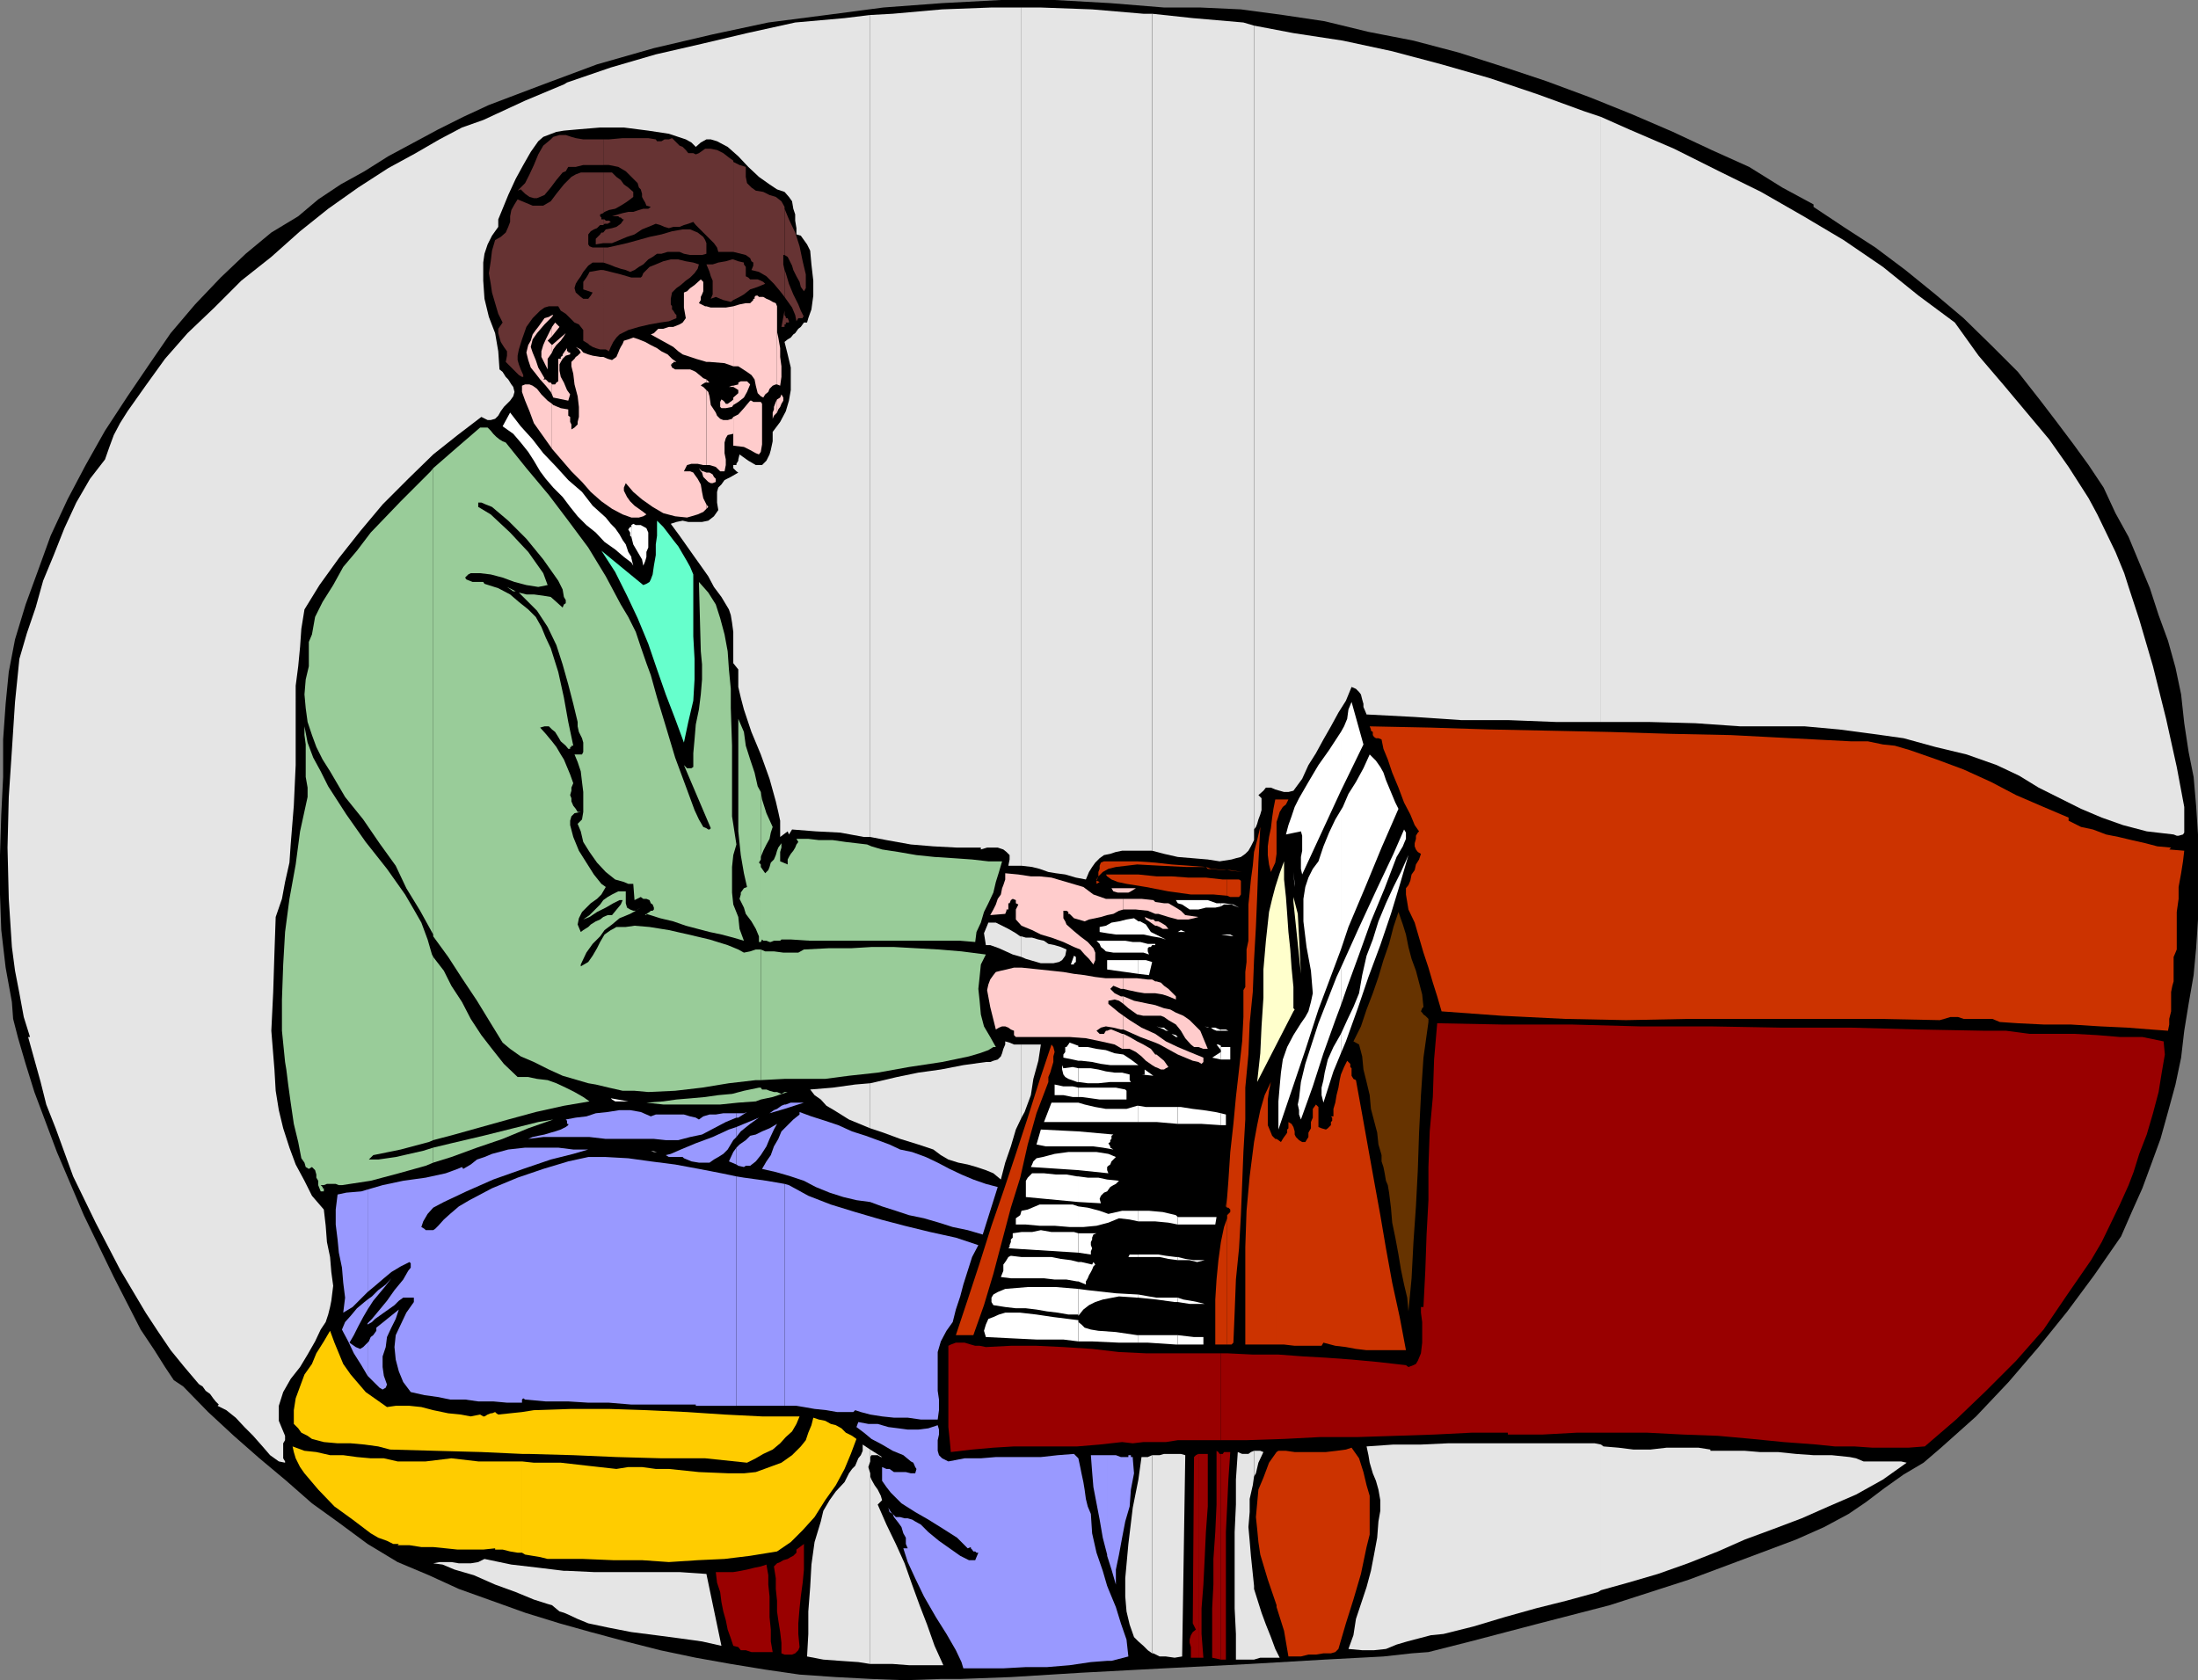 <svg xmlns="http://www.w3.org/2000/svg" width="351.602" height="268.797"><rect width="100%" height="100%" fill="#808080" stroke="none"/><path d="M186.203 1.2H192l6.5.3 6.703.898 6.7 1 7 1.7 7.199 1.402 7.199 1.898 6.902 2.2 7.2 2.402 7 2.598 6.699 2.699 6.5 2.8L273.8 24l6 2.7 5.3 3.3 5 2.7v.398l4.801 3.199 5.098 3.3 4.8 3.602 4.802 3.899 4.5 3.8L318.5 55.2l4.3 4.301 3.602 4.598L329 67.5l2.703 3.598 2.399 3.3L336.5 78l1.902 4.098 2.098 3.8L342.203 90l1.7 4.098 1.398 4.3 1.5 4.102 1.199 4.297.902 4.3.5 4.602.7 4.598.8 4 .399 4.601.3 4.602v13.598l-.3 4.601-.399 4.301-.8 4.598-.7 4.3-.5 4.301L348 173.5l-1.2 4.398-1.198 4.301-1.5 4.098-1.399 3.8-1.703 3.801-1.7 3.899L335 204l-4.297 5.797-4.601 5.703-4.801 5.598-5.2 5.5-5.601 5-2.797 2.402-3.203 1.898-3.098 2.2-2.902 2.199-2.797 1.902-3.902 2.098-4.5 2-5.598 2.101-11.5 4.301-12.703 4.098-12 3.101-10.297 2.7-6.703 1.699-2.7.203-4.5.5-9.398.5-12 .7-13.699.698-13.203.7-11.297.699-8.101.3H150.5l-5.797.2-5.3-.2-5.7-.3-5.8-.399-5.5-.8-5.5-.899-5.602-1-5.7-1.199-5.5-1.402-5.601-1.5-5-1.399L84 258l-5.297-1.902-5.3-1.899L68.601 252l-5-2.102L58.8 247l-4.598-3.402-4.3-3.098-4.102-3.602-4.301-3.601-4.098-3.598-4.101-3.8-4-4.102-1.5-1-1.399-2.098L24.703 216l-2.203-3.3-4.297-8.403-4.8-9.899-4.301-10.101-3.602-9.598-1.398-4.5-1.2-4.101-.8-3.098-.2-2.703-1-5.5-.699-6-.203-5.7v-6.3l.203-6.5.297-6v-6l.402-5.7.5-5.097 1-5.203 1.7-5.598L6 91.5l2.102-5.8 2.699-5.802 2.902-5.5 3.098-5.5 3.601-5.5 3.598-5.3 3.3-4.801 3.903-4.598 4.098-4.3 4-3.801 4.101-3.399 4.301-2.601 3.2-2.7L54.5 29.5l3.8-2.102L62.103 25l4.101-2.203 3.899-2.098 4-2 4.101-1.902 8.7-3.297 8.597-3.203 9.102-2.598L114 5.5l8.902-1.902 9.301-1.2 9.098-1.199L150.703.5l9.399-.5h8.601l8.899.5 8.601.7"/><path fill="#e5e5e5" d="m90.203 258 .7.297 1.5.703 1.699.7 3.3.698 3.598.7 3.902.5 3.801.5 3.598.5 3.101.699-2.402-11.5-4.297-.297H95l-4.297-.203h-.5V258m0-6.703-4.101-.5-4.301-.5-4.301-.899-1 .5-1.2.2h-1.898l-1.199-.2h-1.902l-1 .2 1.5.199 1.902.8 3.098.903 3.402 1.5 3.297 1.2 2.902 1.198 2.2.7.699.199 1.199 1 .703.203v-6.703m0-230.399 2.2-.199L96 20.4h3.8l3.903.5 3.297.5 1.5.5 1.203.398.899.5.699.703.8-.703.899-.5h.703l1 .3 1.7.903 1.699 1.5 1.601 1.7 1.7 1.597 1.699 1.203 1.199.797 1.199.402.703.801.5.7.2 1.198.3.899v1l.2 1.203v1l.699.2 1 1.398.5 1 .199 2.199.3 2.601v2.399l-.3 2.203-.5 1.398-.2.7h-.5l-.5.699-.398.3-.5.7-.3.203-.403.5-.5.297-.5.402.5 2 .5 2.098v3.601l-.297 1.7-.5 1.699-.902 1.703-1.2 1.598v1.5l-.3 1.402-.2.7-.5 1-.699.698h-1l-1.199-.699-1.402-1-.2.801v.2l-.3.5v.198h-.5v.5l.5.5.3.2-1.199.699-1 .5-.5.703-.5.5-.199.7v1.698l.2 1.2-.7 1-.902.699-1 .203h-2.2l-.898-.203-1 .203-.902.297 1.402 1.902 2.399 3.399 1 1.402 1.199 1.7.902 1.698 1.2 1.602 1.199 2 .3.898.2 1.2.199 1.5v5l.8 1v2.8l.399 1.7.5 1.902 1.203 3.598 1.5 3.601 1.399 3.899 1 3.601.398 1.7.3 1.398v2.601L126 133l.203.5.5-.8 3.797.3 3.902.2 3.801.698h1V2.398l-4.101.5-7.899.7-7.703 1.699L112.3 7l-7.398 1.7-7.199 2.097-7 2.402-.5.301v7.398m0-7.398L84 16.098l-6.7 3.101-3.398 1.2-3.601 1.898L66.5 24.5l-4.398 2.398L57.3 30l-4.8 3.398L48 37l-4.598 4.098-4.8 3.8L34.3 49.2 30 53.297l-3.598 4.101-3.101 4.301-2.899 4.098-1.199 1.902-1 1.899L17.5 71.5l-.7 2-2.398 3.098-2.199 3.8-1.902 4.102-1.7 4.297-1.699 4.101L5.703 97.2l-1.402 4.098-1.2 4.101-.699 6.899-.5 7.703-.5 7.5-.199 8.098.2 8.199.5 7.703.5 3.797.699 3.601.699 3.801 1 3.2H4.5l1 3.601 1 3.598.902 3.601 1.5 3.801 2.801 7.7 3.598 7.398 3.902 7.5L23.301 210l1.902 2.898L27.301 216l2.199 2.7 2.203 2.597.2.203.5.297.5.703.699.5.5.7.398.5.5.5-.2.198 1.403.7 1.5 1.199 1.399 1.5 1.398 1.402 1.5 1.7 1.203 1.398 1.399 1 1 .203v-.203l-.301-.5v-2.399l.3-.5v-.699l-.5-1.199-.5-1.203v-2.399l.7-2.199 1.199-2.101 1.5-1.899 1.203-2 1.2-2.101.898-1.899.8-1.199.399-1.203.3-1.2.2-1 .3-2.398-.3-2.199-.2-2.402-.5-2.399-.198-2.601-.301-2.598-1.899-2.203-1.199-2.399-1.402-2.601-1-2.7-1-3.097-.7-2.902-.5-3.098-.199-3.402-.5-6.2.301-6.199.2-6.3.199-5.7 1-2.902.5-2.7L46.3 138l.199-2.902.5-6.2.3-6.5V109.7l.403-3.101L48 103.5l.203-2.902.5-3.098 2.399-3.902 3.101-4.301L57.602 85l3.601-4.3 4.098-4.102 4-3.899 3.902-3.101L77 66.699l1 .5h.5l.703-.199.5-.5.399-.703.5-.7 1-1 .5-.699.199-.699-.2-.8-.3-.399-.5-.8-.399-.403-.5-.797-.5-.402-.199-2.899-.5-2.902-1-2.598-.703-2.902-.2-2.899V42l.2-1.402.5-1.5.703-1.399 1-1.402v-1.2l.7-1.699.898-2.199 1.199-2.601 1.203-2.2 1.2-2.101 1.199-1.7.8-.699 2.098-.8 1.203-.2V13.5m49 252.7h3.598l2.601.198h5.5l-1.402-3.101-1.2-3.399-1.198-3.101-1.2-3.297-1.199-3.402-1.402-3.098-1.5-3.102-1.399-3.199.7-.699-.2-.703-.5-1-.5-.7-.5-.898-.199-.5v30"/><path fill="#e5e5e5" d="M139.203 236.2v-.5l-.3-1 .3-.903v-1.899l-1.203-.8v1l-.297.699-.402.5-.5 1.203-.5.5-.5.7-.7 1.398-1.398 1.5-1 1.402-1 1.7-.402 1.698-1 3.301-.5 3.598-.2 3.601-.3 3.899v3.601l-.2 3.602 2.602.5 2.7.2 2.898.198 1.902.301v-30"/><path fill="#e5e5e5" d="m139.203 233.098.2-.301h1l.5.3h.199l-1.899-1.199v1.2m0-52.598 2.098.7 2.699 1 2.902.898 2.399.8 1.199.899 1.203.703 1.598.5 1.5.297 1.402.402 1.5.5 1.2.5 1.199 1L160.8 186l.902-2.602.797-2.699.902-1.902v-11.7h-1.199l-.703-.3-.7-.2v.5l-.3.7-.2.703-.198.5-.5.5-.7.2-.5.198h-.699l-3.601.5-3.602.7-3.598.5-3.402.699-3.398.8-.899.2v7.203"/><path fill="#e5e5e5" d="m139.203 173.297-2.402.203-3.598.5-3.601.297.699.902 1 .7.902 1 1.2.699 2.398 1.5 2.902 1.199.5.203v-7.203m0-39.399 2.598.5 3.902.7 3.598.3 3.8.2h3.801v.3l1-.3h1.7l.898.3.5.399.5.5v.703l-.2 1h2.102V1.2h-4.8l-7.899.3-7.902.7-3.598.198v131.5m24.199 44.899.5-.899 1-2.699.399-2.601.8-2.899.399-2.601h-3.098v11.699m0-25.699.7.3 2.398.7h2l.902-.2.5-.3.5-.7.2-1-.899-.398-1-.3-1-.2-.703-.5-.898-.203-1-.297h-1l-.7-.203v3.3"/><path fill="#e5e5e5" d="M163.402 149.797h-.199l-.703-.5-1.2-.7-2-1h-1.198l-.2.5-.5 1.2.301 1.902h.7l1.398.5 2.199 1 1.402.399v-3.301m0-11.297 1.7.2 1.199.3 1.402.5 1.2.2 1.5.198 1.699.5 1.601.301.5-1.199.5-.8.5-.7.7-.703.699-.5 1-.2.898-.3 1-.2h4.8V2.2h-1.398l-8.199-.699-8.203-.3h-3.098v137.3M184.3 264.5h.2l1 .5h1l1.402.2 1.2-.2.5-32.203-.7-.2h-2.699l-.703.2h-1.2V264.5"/><path fill="#e5e5e5" d="m184.3 232.797-.698.3h-1l-.5 3.602-.899 4.5L180.5 247l-.5 5.5v2.898l.203 2.399.5 2.101.7 2 .699.7.8.699.7.703.699.5v-31.703m-.001-96.699 1.903.5 2.2.5 2.398.199 2.402.203 1.899.297L197 137.5l.703-.203.797-.2.703-.5.5-.5.399-.699.5-1V4.098l-1.7-.5-8.101-.7-6.5-.699v133.899M200.602 265.5l1-.3h3.101l-.703-1.403-.7-1.899-.8-2-.7-1.898-1.198-3.8v11.3m0-11.3v-.5l-.5-4.802-.2-2.398-.199-2.203.2-2.399v-2.101l.5-2.2.199-1.398v-4.101l-.5.199-.399.3h-1l-.703-.3-.297 4.402v4l-.203 4.399v12.199l.203 4.101v4.102h2.899v-11.3"/><path fill="#e5e5e5" d="m200.602 236.2.3-.5.399-1.7.8-1.703-.5-.2h-1v4.102m.001-103.499.3-.403.2-.5.199-.7.3-.8.2-.7V127.7l-.5-.5.8-.699.399-.5h.8l.7.297.703.203.7.2h.699l.8-.2 1.399-1.902 1-2.2 1.199-1.898 1.203-2.203 1.2-2.098 1.199-2.199 1.199-1.902.902-2.2.7.301.5.5.3.399.2.8.199.7v.5l.3.699.2.5 7.699.402 7.402.5h7.5l7.7.301h7.199V18.7l-2.7-.903-7.402-2.7-7.7-2.597-7.698-2.203-7.899-2.098-7.902-1.699-7.899-1.203-6.3-1.2V132.7m55.5 121.698 4.3-1.199 4.801-1.402 4.797-1.7 4.8-1.898 4.302-1.902 4.601-1.7 4.5-1.699L292.5 241l4.402-1.902 4.301-2.399L305 234l-.898-.203h-6l-1.2-.5-1-.2-2.902-.3h-2.898l-2.801-.2-2.899-.3H281.5l-2.398-.2h-5.5v-.199l-1.899-.3h-5.101l-2.602.3h-2.7l-2.398-.3-2.402-.2-.398-.3v23.3m0-23.3-1-.2h-23.5l-4.301.2h-4.399l-4.3.3.3 1.399.2 1.203.5 1.7.5 1.198.398 1.399.3 1.703v1.7l-.3 1.698-.2 2.602-.5 2.7-.5 2.597-.698 2.601-.899 2.7-.8 2.402-.403 2.598-.797 2.199 2.2.203h1.898l1.902-.203 1.7-.7 1.699-.5 1.898-.5 1.902-.5 2-.199 4.801-1.199 5-1.5 5-1.402 4.797-1.2 5.102-1.398.5-.3v-23.301"/><path fill="#e5e5e5" d="M256.102 115.5h7.601l7.5.2 7.2.5h10.3l5.5.5 5.297.698 5 .7 5.102 1.402 5 1.2 4.8 1.698 3.598 1.7 3.102 1.902 3.398 1.7 3.402 1.698 3.301 1.399 3.399 1.203 3.8 1 4.301.5.5.2h.297l.703-.2.2-.3v-4.102l-1.2-6.399L346.5 115l-2.098-8.402-2.199-7.5-1.703-5.2-.7-2.199-1.398-3.402-1.5-3.098-1.402-2.902-1.398-2.598-3.2-5-3.101-4.402L324.203 66l-3.601-4.3-4.102-4.802-3.797-5.3-5.8-4.301-5.7-4.598-6.3-4.3-6.403-3.801-6.797-3.899L275 27.4l-7.2-3.602-7.198-3.098-4.5-2v96.8"/><path fill="#633" d="M96.5 55.898h.402l.5.301.301-.699.399-.8.5-.7.5-.5 1.398-.703 1.703-.5 1.7-.399 1.699-.3 1.398-.2 1.203-.5v-.5L108 50.2l-.297-.5-.203-.199V49l-.2-.3v-.903l.2-1 .703-.7.7-.5.8-.699.7-.5.699-.699.5-.699.199-.703-.899-.297-1.199-.203-1.203-.297h-1.2l-1.198.297-1.2.5-1 .402-1 1-.199.5-.203.2H101l-1.7-.5-1.597-.399-1.203-.3v12.698m0-12.698H96l-1.7.3-.198.398-.301.5-.5.7v1.199l1.5.5-.301.5-.398.5H93.3l-.399-.297-.8-.703-.2-.7.2-.699.3-.5.5-.699.399-.699.8-1 .7-.5h1.7v-2.402h-1.7l-.5-.2-.198-.3V37.5l.398-.5.5-.3.5-.2.5-.5h.5v-.902h-.297v-.301l-.203-.2v-.3l.5-.2v-6.5h-3.598l-.8.301-.7.399-1.199 1.203L89 31l-.898 1.2-1.2.698h-1.699l-1.203-.5-1.2-.5-.5.801-.5.899-.198 1v.902l-.301.797-.399.902-.8.7-.899.5-.5 1.699-.203 1.699-.297 1.902.297 1.7.203 1.398.5 1.703.5 1.7.7 1.398-.7 1v.699l.2.703.199.7.5.8.5.7v.698l-.2 1 .899.899.699.703.5.5.5.297h.203V60l-.402-.902-.301-.801-.2-.7v-.699l.2-1 .5-1.601.703-2 1-1.399 1.2-1.199.699-.5L87.8 49h1.5l.402.7.797.5.703.698.7.7.699.3.699.899V54.5l.8.5.2.2.5.3.5.2.699.198h.5V43.2"/><path fill="#633" d="m96.5 42 .902.297 1 .402.899.301.8.2.7.3.699-.3.703-.5.7-.403.8-.797.7-.402.699-.5h.699l1-.301h1.902l.7.3 1 .2h1.898l.699-.2v-1.699l-.2-.5-.3-.5-.898-.699-1.2-.5h-1.199L107.5 37l-1.7.5-1.898.398-3.601 1-3.098.7H96.5V42"/><path fill="#633" d="M96.5 38.898h1.402l2.399-1 1.199-.398 1.203-.8 1-.403 1.2-.5.699.203.699.297.699.203.703-.203h1l.7-.297.699-.203.8-.297.399.5L113 37.7l.703.698.5.5.5.7.2.699h2.398V25.699l-.7-.5-.898-.699-1-.5-1-.203h-.902l-1 .703-.5.2-.399-.2h-.8l-.399-.5-.5-.5-.5-.203-1-1-.203-.2-.5.2h-.7l-.5.3h-.698l-.2-.3-1.199-.2h-4.101l-2.2.2H96.5v4.101h.902l1.5.301 1.2.7L102 29.296l.203.703.297.297.203.703v.5l.2.398.3.5.2.5.699.2-.399.3h-.8l-.7.2-.902.3h-.801l-.898.2-.7.199-1 .3h1l.2.2h.199l.3.3h.2l-.5.7-.7.5-.699.203-1 .2-.402.5v1.698m0-1.697h-.297l-.203.3-.7.7v.898l1.2-.2V37.2"/><path fill="#633" d="m96.5 36 .203-.203h.5l.5-.297-.3-.203h-.5l-.2-.2H96.5V36m0-1.902.203-.2.7-.3 1-.2.898-.5.8-.5.7-.5.5-.398v-.8l-.801-.7-.7-.5-.5-.703-.698-.5-.7-.7H96.5v6.5m0-11.8h-3.2l-1.198-.2-.7-.199-.902-.3h-1l-1 .3-.398.399-1.2 1-.8 1.402-.7 1.7-.699 1.5L84 29.296 82.8 30.5l.5-.203.7.703.703.5.7.2h.5l1.199-.5 1-1.2.898-1.203 1-1.2.5-.199.402-.699h1.2l1.199-.3H96.5v-4.102M117.3 48l1-.5.7-.402 1-.801 1.203-.399 1.2-.5-.301-.3-.399-.2-.5-.199H120l-.297-.3-.402-.2v-1.5l-.301-.402V42l-.898-.203-.801-.297V48"/><path fill="#633" d="M117.3 41.5h-.198l-1 .297-1.2.203-.902.297h-1l.3.703.2.5.203.7.297.698v2.2l-.297.699.797-.297 1.203.5 1.2.297.398-.297v-6.5m-.001-1.203 1.2.3.8.2.7.5.203.5.297.203v.5l-.297.7 1.2.3 1.199.7 1.199 1.198 1 1.2.699.902v-4.3l-.2-.903v-1.5h.2v-7.7l-.5-.898-.898-.699-1-.3-1-.5-1.2-.2-.699-.5-.703-.703-.2-1v-1.598l-1-.3-1-.5v-.2 14.598m8.2 11.601h.203v-.3h.5v-.2l-.203-.5h-.297V50.7l-.203-.3v1.5m0-1.502V49.7l-.5 2.598h.5v-1.899"/><path fill="#633" d="m125.5 47.5.203.297 1 1.402.5 1.2.2 1 .3-.5h.7v-.2h.199l-.5-1-.399-1-.8-1.601-.7-1.7-.5-1.699-.203-.5V47.5m0-6.703.5.3.203.403.5 1 .2.7.5 1 .5.898.199.8.5.7.3-.5v-2.2l-.5-2.101-.5-2.399-.699-2.199-1-2.101-.703-1.7v7.399"/><path fill="#fcc" d="m88.3 71.797 3.102 3.601 1.7 1.7 1.398 1.601 1.703 1.5 1.7 1.2 1.699.898 1.398.5h1.203l.7-.2.5-.3-.5-.399-.7-.5-.703-.5-.7-.699-.5-.699-.5-1V78l.302-.703 1.199 1.402 1.402 1.2 1.7 1.199 1.699 1 1.898.5 1.902.199.7-.2 1-.3.898-.399.5-.5V80.7l-.5-1-.2-1-.198-1.199-.5-.902-.5-.7-.2-.3-.5-.2h-1l.5-1 .7-.199h1l.898.2h.5v-12l-.5-.5-.398-.2.199-.199.5-.3H113v-.5l-.5-.2-1.2-1-.398-.203-.5-.2H108l-.5-.3-.2-.5h.2v-.2h.203v-.199h.5l-.703-.5-.7-.699-1-.5-.698-.5-1-.5-.899-.5-1-.402-.902-.297-.801.297-.7.203-.198.5-.301.5-.2.398-.199.5-.3.7-.7.5-.699-.2-.703-.3H96l-1.2-.2-.698-.199-.801-.3-.399-.5-.8-.399.5.398.3.5-.5.5-.3.2-.2.3-.5.5v.7l.301 1.199.2 1.703.5 1.898.199 1.7V66.7l-.2.801v.398l-.5.5-.5.301v-.8l-.199-.399v-.8l-.3-.2v-1l-1.2-.203-1.203-.5-.2-.2v7.2"/><path fill="#fcc" d="m88.3 64.598-.698-.5-1-1-.7-.899-.699-.5-.5-.199H84l-.5.2v1l.5 1.398.703 1.699.7 1.902 2.699 3.801.199.297v-7.2m-.001-1.499.2.5 2.402.5.301-1-.5-.7-.5-1.199-.5-.902-.203-1v-1l.203-.399.297-.5.5-.5.703-.199v-.3h-.3v-.2h-.2v-.5l-.703 1v.2l-.297.199v.3h-.402V61l-.301.2-.2.3h-.5v1.598"/><path fill="#fcc" d="m88.3 61.5-.198-.3H87.8l-.5-.5h-.399l.2-.2-1-1.703-.399-1.2-.5-1.199-.3-.898.3-1.203.7-1 1.199-1.399L88.3 50.7v-.3l-.5.3-.7.2-1 1.398-.398.5-.5.703-.3 1-.403.7-.297 1.198.297 1.2.402 1.199.801 1 .7.902.898 1 .8 1 .2.399V61.5m0-5.102.2-.5.5-.699.703-.699.5-.703.297-.5-2.2 1.902v1.2"/><path fill="#fcc" d="m88.3 55.2-.698-.7.699-.703v-1.5l-1 2-.399.902-.3 1v.899l1 2v-1.7l.5-.699.199-.3v-1.2"/><path fill="#fcc" d="m88.3 53.797 1.2-1.5-.7-.7-.5.7v1.5m0-3.097.2-.302h-.2zM113 81.398l.3-.3-.3-.399Zm0-4.601.3.3.403.2H114l.5-.2v-.5l-.297-.3-.203-.399-.5-.3h-.5v1.199m0-1.199-.5-.2h-.2l-.5-.5.302.5.199.2.199.699.5.5v-1.2m0-1.199h.5l1 .301.703.7h.7l.199-1V73.5l-.2-1v-1.703l.2-.7.3-.5.899-.199v1.899-4.598l-.2.301-.699.2h-.699l-.5-.2-.5-.5-.203-.5-.797-1.203-.203-1.399-.2-.699-.3-.3v12m0-13.199h.5l-.5-.5v.5m0-3.302h.5l2.402.2 1.399.5V49l-1.2.2h-2.398L113 49v8.898M113 49h-.2l-1-.5.302-.5v-.5l.199-.402.199-.5v-1.5l-.398-.399-1 .899-.7.5-.5.5-.5.199v2.402l.301 1.7-.5.699-.5.3-1 .399H107l-.898.3h-.801l-.7.7-.5.203 3.602 2 .797.7.703.5 1.2.398.898.3 1.699.5V49"/><path fill="#fcc" d="m117.3 71.297 1.7.203 1 .5.902.5.5.2.301-.403.2-1.2v-6.5l-.2-.3H120.5l-.297-.2H120l-1 1.2-.898 1-.801.402v4.598m-.001-6.5.802-.5.898-.7.5-.898.5-1.199-.5-.5h-1l-.398.2v.3l-.801.2v.198l.5.301.3.2v.5l-.8.699v1.199"/><path fill="#fcc" d="m117.3 63.898-.198.2-.7.5h-.3l-.2-.301-.199-.2-.3-.199-.2.399v.8l.2.2h.699l1-.2.199-.3v-.899M117.3 61.7h-.198l-.5.198h.699V61.7m-.001-3.102h.802l1.398.902.703.5.5.7.2 1 .3 1.198.5.5.399.2.3-.5.5-.399.2-.5.5-.5.5-.199h.199V49l-.2-.5-.5-.203-.5-.297-.5-.203-.5-.297h-.699l-.199-.203h-.3l-.2.203v.297h-.203V48l-.5.5h-.7l-1 .2-1 .3v9.598m7 7.402.2-.5.3-.402.2-.5.3-.5v-.5l-.3-.5-.2.5-.5.3V66"/><path fill="#fcc" d="m124.3 63.898-.198.399-.301.8v.403l-.2.5v1l.2-.5.5-.5v-2.102M124.3 61.5l.5.2.2-1.403v-1.7l-.2-1.5V55.7l-.3-1.7-.2-.902V61.5m55.403 106.297h1l1 .5.899.703.699.7 1 .698.5.301v-2l-.7-.902-1.199-.7-1-.5-1.199-.699-1-.5v2.399"/><path fill="#fcc" d="M179.703 165.398h-.203l-1.2-.5-.5-.199h-.198l-.5.2h-.2l-.3.5h-.7l-.5-.5.7-.5.8-.2 1.2.2 1.199.3h.402V162.5L179 162l-1.7-1.402v-.5l1-.2.7.2.703.5v-1.2h-.402l-1-.5-.7-.699.5-.5 1.2.5h.402V156.5h-2.8l-1.7-.203L173.5 156l-1.7-.203-1.698-.297-3.801-.402-2.899-.301h-1.199l-1.203.3-.898.2-.801.203-.399.5-.5.7-.3.8-.2.898.5 2.7.899 3.601.5-.3.5-.2h.5l.5.2.402.3.5.2v.699l.297.3h8.602l2.601.2 2.399.5 2.199.5 1.199.699h.203v-2.399"/><path fill="#fcc" d="m179.703 164.7 2.7 1.198 2.398.899v-1.399l-2.2-1-1.898-1.199-1-.699v2.2m0-4.102.797.699.703.5.7.5 1 .203h1.898v-1.703l-1-.2-2.399-.5-1.199-.5-.5-.199v1.2m0-2.398.797.198 1.402.301 1.2.2h1.699V157l-.5-.3h-.7l-1.699-.2h-2.199v1.7m0-12.7h2l1.899.2 1.199.5v-1.903L184.5 144l-1.898-.203h-2.899v1.703"/><path fill="#fcc" d="M179.703 143.797h-2.8l-2-.7-1.602-1.199-5.098-1.5-1.902-.199h-1.399l-2-.3-2.101-.2v1l-.301.899-.2.5-.198 1-.5.699-.301.902-.399.801-.5.898 2.399-.199.199-.5v-.199h.3v-1h.2l.203-.5.297-.203.5.203v.5l.402.2-.402.8v1.598l.902 1 1.7.699 1.398.703 1.703.5 1.899.7 1.699.8 1 .398.699.801.703.7.7.898.3-.7v-1.199l-.3-.699-.903-1-1.2-.902-1.198-1-1-.899-.2-.5-.3-.5V145.7h.5l.3.2v.3h.2l.699.7.699.199 1 .3.703-.3 1-.2.899-.199 1-.3 1-.2.898-.5.703-.199v-1.703m0-1.001h.797l.402-.2.801-.5h-2v.7m0-.699h-1.902l.3.5.7.199h.902v-.7M184.8 170.7l.5.198.403.2h.5l.297-.2.402-.199-.699-1-1.203-1h-.2v2m0-3.902.7.3 2.902 1.602 2.399 1 .902.2.5.3.297-.3v-.7l-2.2-.902-1.898-.797-1.902-.902-1.7-1.2v1.399m0-4.297h.903l.5.2.7.5 1.199.698.8 1 .7 1.2.898 1 .5.402h.703l.797.297h.703l-.5-1.2-.703-1.699-1.7-1.699-1-.699-1.198-.5-.899-.5-1-.203-1.402-.5v1.703m-.001-3.602 1.2.2.902.3 1.2.5v-.5l-1.2-1.199-.699-.5-.5-.5L185 157h-.2v1.898m0-10.8h.2l.5.199.5.3h.902l-.402-.5-.297-.199-.5-.3-.402-.2h-.5v.7"/><path fill="#fcc" d="m184.8 147.398-.3-.3h-.398l-1-.399.199.399.5.3.699.5.3.2v-.7m0-1.198h.5l1.602.5 1.5.398h1.7l.898-.2.703-.199-2.101-.3-.7-.7-.8-.5-1.2-.699h-.699l-1.402-.203v1.902"/><path fill="#fff" d="m114.902 60.297.801.402-.8-.402M101 90l.3.5-.3-1.203v-.2V90m0-.902-.5-.801-.398-1.2-.5-.699-.5-.898-.7-1-.699-.703-.8-1-2.102-1.899-1.7-2.199-2.199-1.902L89 74.699 86.902 72.5l-1.699-2.203-1.902-2.098L81.6 66l-1.199 2.2 1.7 1.198 1.199 1.399 1.199 1.5.902 1.402 1 1.7.899 1.199L88.5 78l1.5 1.5 1.203 1.598 1.2 1.5L93.8 84l1.5 1.2 1.402 1.5 1.7 1.198 1.398 1.2L101 90v-.902m0-3.2.3 1.2.7 1.199.703 1.203.2 1 .3-.703.2-.7v-.8l.3-.7V85.2l-.3-.699-.903-.5h-.797l-.402-.203L101 84v1.898"/><path fill="#fff" d="M101 84.297h-.2l-.3.402.3.5v.5l.2.2v-1.602"/><path fill="#6fc" d="M110.902 91.898v9.899l.2 3.601v3.301l-.2 3.399-.8 3.402-.7 3.297L108 115l-1.5-3.902-1.398-4-1.399-4.098L102 98.898l-1.7-3.601-1.898-3.797-2.199-3.402 6.7 5.5.5-.2.5-.3.199-.399.3-.8.2-1.399.3-1.703v-1.7l.2-1.398v-2.402l1 1 .699.902.902 1.2.797 1 .703 1.199.7 1.199.5.902.5 1.2"/><path fill="#9c9" d="m69.3 186 2.903-.902 4.098-1.5 4.101-1.399L84.5 180.5l4-1.402-2.398.402-4 1-4.801 1.2-5.098 1.198-2.902.7V186"/><path fill="#9c9" d="m69.3 183.598-1.597.5-4.402 1-2.801.402H59l.703-.703 4.399-.899 4.5-1.199.699-.3v-29.301l-.2-.399-.699-2.402-1-2.7-1.199-2.097-1.402-2.402L61.902 139l-3.402-4.3-3.098-4.403-2.902-4.5-1.2-2.399-1.198-2.199-.899-2.402-.5-2.598v1.399l.2 1.5v5.199l.3 1.703v1.5L48 133l-.7 5.297-1 5.5-.698 5.3-.301 5.2-.2 5.601v5l.5 5 .2 1.2.3 2.402.399 2.898.5 3.399.703 2.902.5 2.598.5.703.2.7.5.3.5-.3.5.5.199.698v.5l.3.5v.7l.399 1h.5v-.5h-.2v-.2l-.3-.3h.5l.5-.2h1.402l.5.2h.5l4.598-.7 4.5-1.199 4.3-1.199 1.2-.5v-2.402"/><path fill="#9c9" d="m69.3 182.398 3.403-.898L77 180.297l4.3-1.2 4.403-1.199 4.5-1 4.098-.699-1-.699-1.399-.8-1.402-.7-1.5-.703-1.398-.5-1.7-.2-1.402-.3h-1.7l-2.198-2.098-1.899-2.402-1.703-2.2L75.3 163l-1.398-2.703-1.699-2.598L71 155.297l-1.7-2.2v29.301"/><path fill="#9c9" d="m69.3 149.797 2.403 3.3 2.2 3.403 2.398 3.598 2.199 3.601 1.902 3.098 1.2 1L83.3 169l2.101.898 2.399 1.2 2.199 1 2.402.699 1.7.5 1.199.203 2.101.5 2.2.5h1.898l2.203.2 4.297-.2 4.3-.5 4.302-.703 4.3-.5h.801v-20.899h-.8l-.903.301-1 .2-.898-.5-1.7-.7-2.902-.902-3.398-.797-3.102-.703-3.098-.5-2.402-.2-1.398.2h-1.5l-.5.3-.399.2-1 .703-.703 1.2-.5 1-.7 1.198-.698 1-1.2.7v-.301l.899-1.899 1-1.398 1.2-1.203.703-1 1.2-.899 1.199-1 1.699-.699.902-.5h-.402l-.5-.199-.5-.3-.2-.7v-1.902h-1.199l-1 .5-.699.402-.703.5-.5.7-1.7 1.698-1 .7 1-.399 1.2-.8 1.402-.7 1.2-.699 1-.5h.5l-.301.7-1.399 1.698h-.699l-.703.301-.5.399-.7.3-.8.5-.398.399-.801.5-.399.3-.5-1.199.2-1 .5-1L94.5 144.5l1-.703.703-.7.7-1.199-.7-.5-1.203-1.5L93.8 138l-1.198-1.902-.899-2.2-.5-1.898v-.703l.2-.7.5-.5 1-.199h-.5l-.301-.5-.399-.5-.3-.699v-.5l-.2-.5.2-.699v-.5l.3-.703-.5-1.399-1-2.398-.5-.8-.703-1.2-.7-.902-1-1.2-.898-1 .7-.199h.699l.5.5.5.399.5.8.402.7.797.699.402.5h.301v-.297h.2v-.203h.3l-.8-3.797-.7-3.902-.902-4.098-1.2-3.8-.8-1.7-.7-1.703-.898-1.598L84.5 97.5 83 96.297l-1.398-1.2-1.899-1-2.203-.699-.2-.3h-1.698l-1-.399-.2-.3.5-.5.399-.2h1.5l1.699.2 1.902.5 1.899.699 1.902.5 1.899.3 1.5-.3-.7-1.899L85.703 90 84.5 88.297 83 86.699l-1.398-1.5-1.5-1.402-1.602-1.5-2-1.2v-.699h.5l.703.301 1 .399 2.598 2.199 2.902 2.902 2.7 3.301 2.398 3.398.699 1.399.203 1.203.297.5v.5l-.297.2-.203.5-1-.903-.898-.797-1.2-.203-1.5-.2h-1.199l-1.203-.3-.2-.2 3.102 3.102 1.7 2.598L89 103.199l1 3.098.902 3.203.801 3.098.7 2.902v.7l.199.898.5 1 .199.699v1.5l-.2.402h-1.199l.5 1.2.5 1.5.2 1.699.199 1.601v3.2l-.2 1.199-.699.699.5 1.203.399 1.7 1 1.597L95.5 138l1.402 1.5 1.5 1.2 1.399.398.699.3h.8l.2 2.602 1-.5.402.297h.5l.5.203.2.5.3.2.2.5v.3l-.2.2h-.3l-.2.198-.5.301 2.2.7 2.101.5 2 .699 3.797 1 1.902.402 1.899.5 1.699.5-.7-1.902-.198-1.899-.801-2-.2-1.902v-4.098l.2-1.902.5-1.7-.7-4.5v-11.3l-.199-6v-3.098l-.3-3.101-.2-2.899-.5-2.699-.699-2.602-.703-2.199-1.2-1.902-1.5-1.7.302 11.102.199 2.098v2.402l-.2 2.399-.3 2.402-.5 2.398-.2 2.399-.199 2.203v2.2l-.3.198h-.7l-.5-.5 4.301 10.102-.203.2h-.2l-.3-.2-.5-.203-.7-1.2-.698-1.5-1.399-3.8-1.703-4.598-1.5-5-1.398-4.601-1-3.598-.7-1.902-.902-2.598-.797-2.402-1.203-2.399-1.2-2-2.398-4.5-2.8-4.601-3.2-4.301-3.101-4.098-3.598-4.3-3.3-4.102-.5-.2-.5-.3-.5-.399-.5-.5-.403-.5-.5-.5h-1.2L73.204 71.5l-3.902 3.398v74.899"/><path fill="#9c9" d="m69.3 74.898-.398.5-4.8 4.801-4.801 5-2.2 2.899-2.199 2.601-1.601 2.899-1.7 2.699-1.199 2.402-.5 2.801-.5 1.2v3.898l-.5 2.101-.199 2.399.2 2.199.3 2.203.7 2.098.699 1.902 1 2 1.199 1.898 2.402 4.102 2.899 3.598 2.601 3.8 2.598 3.602L65 142.098l2.203 3.601 2.098 3.801v.297-74.899m52.402 101 1.899-.398 2.398-.8h-.5l-.5.3-.7-.3h-.5l-.698-.2-.5-.203h-.7l-.199-.297v1.898m0-1.898h-.3l-2.403.5-1.898.5-2.2.2-2.101.3-2.2.2-2.398.198-2.101.301-2.7.2 2.7.3h9.101l2.899-.3 2.8-.2.801-.3V174m0-1.203 3.797-.2h6.5l3.8-.5 4.602-.5 5-.898 5.301-.8L155 169l1.703-.5 1.399-.5.8-.5h.399l-.899-1.602-1-1.699-.5-1.902-.199-2.2-.203-1.898.203-1.902.2-2 .8-1.598-3.902-.5-3.598-.3L143 151.5h-3.598l-3.3.2H132.5l-3.898.198-.899.5h-2.402l-1.5-.199h-1.399l-.699-.3v20.898m0-22.097.2-.403.199.203h.5l.5.2h.199l.5-.2h1l.199-.203h1.5l3.102.203h24l2.398.2.203-1.602.7-1.5.5-1.7.699-1.398.8-1.703.399-1.7.5-1.597.5-1.703h-2.2l-2.601-.297-2.898-.203-3.102-.2-2.898-.3-2.899-.5-2.601-.399-1.7-.5-.699-.3-1.703-.2-1.7-.199-2.097-.3H131l-1.7-.2h-1.898l.301.5-.3.399-.2.5-.3.5-.403.5-.297.5-.203.402v.797l-.7-.297-.5-.203v-1.5l.2-.7v-.699l-.5.7-.2.5-.198.699-.301.703-.5.5-.2.7-.199.5-.5.5-.699-1v-.403 12.402m0-12.402-.3-.297.3-.5v-10.8l-.5-.903-.5-2.2L120 121.5l-.7-2.203-.3-2.2-.898-2.097v18l.398 3.797.5 2.902.5 2.2-.5.199-.5.699v.3l-.2.7.7 1.402.3 1 .903 1.2.7 1.199.5 1.199v.902h.3v-12.402"/><path fill="#9c9" d="M121.703 137.5v-.402l.399-1 .5-1 .5-.899.199-1 .3-.902-1-2.2-.699-2.199-.199-1.199V137.5m-18.301 8.7-.199.198h.2zM82.8 94.598h-.3l-1.398-.7 1 .7h.699m18.902 51.102.297-.2.5-.3zm0 0"/><path fill="#fff" d="m214.5 168.5.8-1.902 1.903-5.301 1.7-5 1.898-5.098 1.699-5 1.402-4.601 1.399-4.801-1.2 2.703-1.199 2.398-1.199 2.602-1.203 2.898-.898 2.899-1 2.601-.7 3.102-.5 2.898-.902 2.2-1 2.101-1 2.2v3.101"/><path fill="#fff" d="m214.5 165.398-1.2 2.102-.898 2-.5 2.098-.199 1.199-.3 1.203v1.2l.3 1.198 1.598-5 1.199-2.898v-3.102m0-4.601 1-2.899 1.902-5.199 1.899-5.3 2.199-5.301 1.902-5 .301-.5.399-.7.3-.5.2-.5.3-.699v-1l-.3-.5-1.7 3.899-2.601 5.5-3.098 6.699-2.703 6v6"/><path fill="#fff" d="m214.5 154.797-.7 1.5-2.898 7.402-2.101 6.5-.7 2.899-.3 2.601-.2 1 .2.899v.699l.3.8 1.899-5.3 1.703-5.297 1.899-5.3.898-2.403v-6m0-2.899 1.203-3.601 2.7-6.399 2.597-6.3 2.703-6.2-.5-1-1-2.398-.5-1.203-.402-1.2-.5-.898-.7-1-1-1-1 2.2-1.199 2.199-1.199 1.902-.902 2.098-.301.5v22.3m0-22.3-.898 1.5-1 2.101-.899 2.2-.8 2.398L210 139l-.7 1.398-.5 1.5-.3 1.899v3.601l.5 4.102.703 3.797.297 3.601-.297 1.399-.402 1.5-.5.902-.7 1-1.199 1.899-1 1.902-.699 2-.3 2.098-.2 2.199-.203 2.402v4.5l2.102-6.199 2.199-6.5 2.101-6.5 2.399-6.402 1.199-3.2v-22.3m0-3.098 3.602-7.402-1.899-6.801-.5 1.203-.203 1.5-.5 1.2-.5.898v9.402m0-9.402-.2.3-1.698 2.602-1.7 2.398-1.601 2.7-1.5 2.601-.7 1.399-.5 1.5-.5 1.402-.398 1.5 2.399-.5.199.7v2.398l-.2 1V139l.2.898L214.5 126.5v-9.402"/><path fill="#c30" d="m347.3 135.598-.3.3 2.402.2-.199 1.699-.3 1.902-.403 2.2v1.898l-.297 2.101v6l-.203.5-.297.7V157l-.203.7-.2 1v3.097L347 163v.898l-.2 1-2.698-.199-3.801-.3-4.301-.2-4.797-.3h-4.3l-4.102-.2-2.899-.199-1.199-.5h-4.601l-.899-.3H312l-1 .3-.7.2-9.8-.2h-30.297l-10.101.2-9.801-.2-10.098-.5-9.601-.703-.7-2.399-.699-2.199-.703-2.402-.797-2.399L227 150l-.7-2.402-1-2.098-.398-2.402v-1l.399-.5.3-.7.2-1 .5-.699.199-.902.5-.797.3-.902-.5-.301-.3-.399-.2-.5v-.5l.2-.699v-.5l.3-.5.2-.199-.7-1-.698-1.703-1-1.899-.899-2.398-1-2.402L222 121.5l-.7-1.703-.3-1.5-.5-.2h-.398l-.301-.199-.2-.3v-.5l-.3-.2v-.199l-.2-.5 9.801.2 9.399.3 9.8.2 9.399.199 9.8.3 9.602.2 9.598.5 9.602.5h2.699l2.402.5 1.899.199 2.398.703 4.3 1.5 4.302 1.598 4.398 2 4 2.101 4.402 1.899 4 1.699v.5l2 1 1.899.402 2.101.801 2 .398 2.098.5 2.203.5 1.899.5 2.199.2m-179.598 37.5-1.902 5-1.399 5-1.199 5.3-1.5 4.801-1.402 5.301-1.399 5.297-1.5 5-1.699 4.8h-2.8l1.898-5.699 1.902-5.8 1.899-6 1.898-5.5 2-6 1.902-5.801 1.899-6 1.902-5.7.297.403.203.797-.203.703v.898l-.297 1-.203.7-.297.699v.8m28.597 42.001h.7l.3-.301.2-4.797.203-5.3.5-5 .297-5.302.203-5 .2-5.101.3-5.2V174l.5-5.3.2-5 .5-5 .199-5.102.3-5.301.2-4.797.199-5.5.3-5.703-.5 2.101-.5 1.899-.199 2.203-.3 2.2-.2 2.097-.199 1.902v5.801l-.3 1.398v2l-.2 1.602v2.398l-.3.5v4.301l-.2 3.899-.5 4.5-.5 4.402-.402 4.297-.5 4.5-.301 4.601-.2 2.602v1.7h.2l.3.3v.398l-.5.5v20.7"/><path fill="#c30" d="m196.3 194.898-.5 1.399-.5 2.402-.398 2.899-.3 3.101-.2 3.2v7.199h1.899v-20.2m-.001-3.398-.198 1.5.199.2zm0-48.203.5.203h1.403l.297-.402v-2.2l-.297-.199h-1.902v2.598"/><path fill="#c30" d="M196.3 140.7h-.698l-2.7-.302h-2.8l-2.7-.199H185l-2.898-.3h-5.2l.2.3.699.5 1 .399 1.402.3 3.098.5 3.601.7 3.598.5h3.602l2.199.199v-2.598m-.001-1.499 2.403.3-1.902-.3zm0 0-2.597-.2-.8-.3.3.3 2.598.2h.5m7.902 117.898 1.2 3.8.699 4.102h2l1.199-.3h1.199l1.203-.2h1.2l.699-.203.5-.5 1.199-4.098 1.199-3.8 1.203-4.102.899-4.297.5-2v-6.203l-.5-1.7-.5-2.097-.7-2.203-1.199-1.7-.902.301-1.5.2-1.7.199h-5l-1.398-.2H204.5l-.297.2v24.8m0-24.8L203 234l-.898 2.398-.801 1.899-.2 2.203-.199 2.2.2 1.898.199 2.101.3 2 1.2 4 1.402 4.098v.3-24.8m0-17.199h1.2l1.699.199h4.3l.301-.5 1.899.5 1.699.203 1.601.297 1.7.203h6.3l-1-5.3-1.199-5.5-1-5.5-.902-5.302-1-5.5-.899-5-1-5.601-1-5.5-.402-.2-.297-.5v-1.199L216 170.7v-.5l-.5-.5-.5 1-.5 1.2-.2.898-.198 1.203-.301 1.2-.2 1.198-.3 1v1.2h-.399l.2.199v.5l-.2.203v.5l-.3.297-.2.203-.3.2-.7-.2-.5-.203v-3.2l-.402-.398-.5.7v1.398l-.297.703v1l-.402.7v.698l-.5.801h-.5l-.5-.3-.5-.5-.2-.399v-.5l-.199-.703-.3-.5-.5-.297v1l-.2.2v.5l-.199.3-.3.398-.2.301-.3.5-.403-.3-.297-.2v32.899m0-32.899H204l-.5-.5-.2-.5-.5-1.2v-4.102l.2-1.398.3-1.402-1 2.101-.698 2.399-.5 2.402-.5 2.7-.7 5.5-.5 5.5-.199 5.8v15.598h5v-32.899m0-50.699.297-.902.203-.7.5-.8.5-.399.399-.8h-1.899v3.601m0-3.602H204l-.297 1.5-.203 1.399-.2 1.703-.3 1.398-.2 1.5v1.399l.2 1.5.3 1.203.7-1.5.203-1.402v-8.7"/><path fill="#c30" d="m192.902 138.7-2.601-.2-2.899-.203-2.601-.297-2.899-.203h-5.3l-.5.203-.2.5v.5l-.199.5v.7l-.3.5v.698l.5-.3-.5-.2.3-.699.7-.699.898-.5 1.199-.3 3.402-.403 3.801.203 4.098.2h3.101"/><path fill="#ffc" d="m206.902 161.797.2-.297-.2-.203zm0-.5v-3.399l-.3-3.101-.2-2.899-.3-2.8-.2-2.899-.199-2.699-.3-2.8v-2.903l-.7 1.902-.703 2.2-.5 1.898-.5 2.101-.5 4.602-.398 4.598v4.5l-.301 4.601-.2 4.301-.5 4.598 5.801-11.301v-.5m0-17 1.2 11.5-.5-9.598-.7-2.699v.797"/><path fill="#fff" d="m207.102 141.898-.2-2.398.2 1.898zm0 0"/><path fill="#630" d="m227.703 161.098-.203.199-.2.5.2.203.203.297.297.203.203.2.297.3v.5l-.797 5.7-.402 6-.301 6-.2 6-.3 5.8-.398 5.7-.301 5.8-.5 5.297-.2-2.2-.5-2.097-.5-2.402-.398-2.399-.5-2.699-.5-2.402-.203-2.399-.297-2.402-.203-1.2-.297-.699-.203-1.199-.2-1-.3-.902v-1l-.2-.7-.3-1-.2-1.898-.5-1.902-.5-1.899-.198-2.199-.5-2.101-.5-2-.2-2.098-.5-1.902-.902-.5 1.203-2.399.899-2.699 1-2.602.898-2.601.8-2.7.903-2.597.7-2.703.8-2.399.7 2 .5 1.602.398 2 .5 1.898.699 1.899.5 1.902.5 1.899.203 2"/><path fill="#fff" d="m188.402 149.098.5-.301.7.3zm-16.602 5v.199h-.5l.5-1.399.302.2v.8l-.301.2"/><path fill="#900" d="M191.703 265.2h.797l-.297-3.802v-4.101l.297-3.797.203-4.102.2-4.3.3-4.098v-8.402h-1.5v32.601"/><path fill="#900" d="m191.703 232.598-.402.199-.301.3-.2 26.602.5 1-.5.399-.3.5-.2.699v.5l.2.703v1.7h1.203v-32.602m0-2.2h3.598V216.5h-3.598v13.898m0-13.898h-8.402l-4.301-.203-4.297-.5-4.601-.297-4.301-.203h-4.098l-4 .203-1-.203H156l-.7-.2-1-.3h-1.398l-.8.3-.399.2v13l.2 1.902.199 2.098 3.398-.399 3.402-.3 3.301-.2h10.098l3.601-.3 3.598-.399 1.703.2 1.7-.2h3.597l1.902-.3h3.301V216.5m3.597 49h.802v-20.402L196.3 241l.199-4.3.3-4.403h-1l-.198.3h-.301V265.5"/><path fill="#900" d="M195.3 232.598h-.198l-.2-.301-.3-.2v8.602l-.2 4.399-.3 4.3v4.102l-.2 3.797v7.902l1.399.301v-32.902m-.001-2.2h4.102l6-.199 5.801-.3h6l6.2-.2 6-.199 6-.3h5.8v.3h5.5l5.5-.3H263.5l5.8.3 5.5.2 5.5.5 5 .5 2.7.198 2.602.2 2.898.3h3.102l2.898.2h5.8l2.602-.2 5-4.3 4.801-4.598 4.797-4.8 4.402-5 3.801-5.602 3.797-5.5 1.703-2.899 1.5-3.101 1.399-2.899 1.398-3.101.8-2.098.903-2.902 1.2-3.098 1-3.402.898-3.399.5-3.101.5-2.899-.2-2.101-3.398-.7h-3.601l-3.602-.3-3.598-.2h-7.199l-3.8-.5H317.5l-10.598-.199-10.8-.3h-11.2l-11.3-.2H262.3l-11-.3h-11.098l-10.3-.2-.5 5.801-.2 6-.5 5.5-.203 5.7v5.3l-.297 5.5-.203 5.797-.297 5.8h-.402V210l.199 1.5v3.297l-.2 1.703-.5 1.2-.3.5-.398.198-.801.301-.399-.3-4.402-.5-4.297-.399-4.101-.3-3.602-.2-4-.3h-4.098l-4.101-.2h-1v13.898"/><path fill="#fff" d="m194.902 165.898 1.899.2-1.899-.2m-12.3 6h.5v-.8l1.398 1-1.898-.2M100.5 176.2h-2.098l-.5-.302-.199-.199 2.797.5"/><path fill="#99f" d="M58.8 220.098 60.704 222l.5.297.5-.297.2-.5-.5-1.402-.2-1.399V217l.5-1.5.2-1.602.699-1.5L63.3 211l.5-1.5-3.598 2.898v.5l-.5.7-.402.3-.301.7-.2.199v5.3"/><path fill="#99f" d="m58.8 214.797-.3.3-.398.403-.5.297-.7-.297-1-.703.7-1.2.699-1.398.8-1.5.7-1.199v-1.602l-.5.399-1.2 1-1 1.203-.898 1-.5 1.2.2.398.8 1.5.899 1.902 1.199 1.898 1 1.7v-5.301"/><path fill="#99f" d="m58.8 211.898.7-.398.5-.5.703-.5.7-.5 1-.703.699-.5.699-.7.699-.5h1.703v.7L65 210l-.898 1.898-.801 1.7-.2 1.902.2 2 .5 1.898.699 1.7 1.203 1.601 2.2.5 2.199.301 1.898.398h2.402l2.098.301h2.402l2.2.2H83.5v-.5l.203-.2.297.2 3.3.3h3.602l3.2.2h3.3l3.598.3h10.3v.2h6.5v-36.7l-2.398-.5-3.601-.699-3.801-.703-3.898-.5-3.602-.5-3.598-.2h-2.8l-3.2.7-4 1.203-4.101 1.398-4.098 1.7L75.102 192l-1.7 1L72 194.2l-1 .898-.898 1-.5.5-.301.199h-1.2l-.199-.2-.5-.3.301-.899.7-1.199.898-1 1.699-.902 3.602-1.7 4.3-1.898L83.703 187l4.399-1.5 3.601-.902 2.399-.7h-2.399l-2.402-.3H84l-2.7.3-2.597.7-1.203.5-1.2.402-1 .797-1.198.703-.2-.3-.699.3-1.902.7-3.2.698-3.601.5-3.297.7-2.402.699v16.402l1.199-1 1.402-1.199 1.2-1 1.5-.902 1.398-.7.203.2v.699l-.402.5-.801 1.402-1.398 1.7-1.2 1.699-1.402 1.699-1 1.203-.7.7v.198"/><path fill="#99f" d="m58.8 209.5.903-1.402 2-2.399.899-1.199-.899 1-1.203.898-1 1-.7.5v1.602m0-19.203-1 .3-2.398.2-1.402.3-.297 2.403v2.398l.297 2.399.203 2.101.5 2.399.2 2.402.3 2.399-.3 2.402 1.5-.902 2.398-2.399v-16.402m58.999 34.601h7.7v-35.5l-2.898-.5-3.602-.5-1.2-.199v36.7m0-38.602.302.203.898.2.3-.2h.7l.902-.703.801-1 .899-1.399.5-1.199.699-1.5.5-.902-1.2.703-1.199.5-1 .5-.902.2-.7.698-1 .7-.5.5v2.699"/><path fill="#99f" d="m117.8 183.598-.5.699-.698 1.5 1.199.5v-2.7m-.001-1.699.7-.898 1.5-1.203 1.402-1-.699.3-1.703.7-1.2.5v1.601"/><path fill="#99f" d="m117.8 180.297-1.198.402-2.602 1.2-2.7 1-2.398 1-1.601.699-.801.199.5.3h2.203l.2.2 1.199.5 1.199.203h1.699l.703-.5.7-.402.8-.5.7-.7.898-1.5.5-.5v-1.601m-.001-1.5h.302l1.398-.899-.5.2h-1.2v.699"/><path fill="#99f" d="M117.8 178.098h-2.097l-1.203.199h-1l-1 .3-.7.5-.5-.3-.898-.2-1-.3h-4.5l-.8.3-1.602-.699-1.7-.3h-1.698l-1.899.3-1.902.2-1.5.5-1.7.199-1.601.3.203.2v.5h.2V180l-.403.297-.797.402-.902.301-.7.2-1 .3-1 .2-.898.198-.703.301 2.402-.3h7.399l2.601.3h7.7l1.898.2h2l1.902-.5 1.899-.399 1.902-1 1.899-1 1.699-.703v-.7m7.699 46.801h1.902l1.2.2 1.699.3 1.902.2 1.7.3h2.597l.3-.3.903.3 1.5.399 1.899.3 1.898.2h2.203l2.098.3H150l.203-1.5v-1.699L150 222.5v-6.203l.5-1.7.902-1.699 1-1.398.5-2 .7-2.102.5-1.898.699-2.203.699-2.2 1-1.898-3.598-1.199-4.101-.902-4.098-1-3.8-1-4.102-1.2-3.899-1.199-3.601-1.402-3.098-1.7-.703-.199v35.5m0-37 1 .301 2.102.7 1.898 1 2.203.898 2.2.703 2.097.5 2.203.297 1.899.703 2.199.7 2.101.698 2.399.5 2.402.7 2.2.699 2.398.5 2.402.703 2.399-7.602-1.899-.5-2-.699-1.902-.8-1.899-.899-1.902-1-1.898-.902-2.2-.801-1.902-.399-1.7-.8-1.898-.7-1.902-.699-2.2-.699-2.198-1-2.102-.703-2.2-.7-1.898-.699v.399l-1 .8-1.402 1.403v7.398m0-7.398-.5.5-.5 1.2-.7 1.198-.5 1.399-.698 1-.7 1.203 2.2.5 1.398.398V180.5m0-3.102 3.102-1H126.5l-.797.301h-.203v.7m0-.699-.5.198-.7.5-.5.2-.698.5 2.398-.7v-.699m51.602 89.001h.699l2.699-.7-.297-2.703-.902-2.598-.801-2.601-1.2-2.899-.198-.5v12m0-11.999-.7-2.403-1-2.899-.699-3.101-.203-3.098L174 241l-.297-1.203-.203-1.5-.2-1.2-.3-1.398-.2-1-.3-1.402-.7-.7-2.597.2-2.703.3h-7.2l-2.398.2h-2.601l-2.598.5-1-.5-.5-.5-.203-.7v-1.699l.203-.898v-.8L150 228l-1.5.5-1.598.2h-1.699l-1.5-.2-1.601-.203-1.7-.5h-1.5l-1.601-.297-.301.797 1.203.902 1.2 1 1.699.899 1.699 1 1.699.699 1.203 1 .399.203.3.7.2.3-.2.7h-.699l-.8-.2H143l-.7-.5h-.5l-.698-.3v2.198l.699 1 .699.899 1.703 1.703 2.2 1.398 2.097 1.2 2.402 1.5 2.2 1.402 1.699 1.7.5-.2v.2l.199.198.203.301H156l.203.2h.297l-.297.699-.203.5h-1l-1.398-.7-3.399-2.398-1.703-1.402-1.2-1.2-.898-.5-.5-.3-.699-.2h-.5L144 242.7h-.7l-.5-.5.2.5.703.899.5.699.297 1 .402.703v1l.301.7h-.703l.703 2.198 1.2 2.602 1.398 2.898 1.902 3.301 1.7 2.7 1.5 2.601.898 1.898.3 1h6.399l3.602-.199h3.398l3.602-.3 3.398-.5 2.602-.2v-12m0-4.802.699 2.2.699 2.402v-2.402l.5-2.399.5-2.699.5-2.602.703-2.398.2-2.703.5-2.598-.2-2.402v-.2h-.3v-.3h-.403v.3h-1.2l-.8-.3h-1.398v16.101m0-16.101H174.5l.203 2.703.2 2.398.5 2.602.5 2.598.5 2.902.699 2.7v.198-16.101"/><path fill="#99f" d="m142.8 242.2-.3-.302-.398-.699.199.7.5.3"/><path fill="#fff" d="m105.102 184.297-1-.2.5.2zm72.698 17.101-1.698 1.7 1.699-1.7"/><path d="M182.902 212.898h8.598V211.2l-.5-.2-2.098-.3-2.699-.403-2.902-.297h-.399v2.898"/><path d="M182.902 210H180.5l-2.398.297-1.2.203-1 .2-.5.3-.5.7 4.399 1 2.402.198h1.2V210m-.001-.902-2.402-.301.402.3h.5l.7.2.8-.2m0-2.897 1.598.198 2 .301 2.402.2 1.899.199h.699V205.5l-1.7-.3-2.898-.2h-4v1.2m0-1.2h-4.601l-1 .2h-.7l-.5.5v.198h2.2l2.199.301h2.402V205m0-1.203h.399l2.199-.297h4.102l1.898.297v-1h-1.398l-2-.2-1.899-.3h-3.3v1.5"/><path d="M182.902 202.297H180.5l-1.5.5h-.2v-.2h-.3v-.3L177.3 204h2l1.903-.203h1.7v-1.5m-.001-1.899h1.2l2.8-.199h4.598v-1.5l-1.7-.199-2.398-.203-2.101-.297h-2.399v2.398"/><path d="m182.902 198-2.402.297-2.2.203-2.198.7.3.3.5.2.7.198 1.199.301h2.402l1.7.2V198m-.001-.902 8.598.199v-.5l-.5-.2h-2.098l-2.699-.3h-3.3v.8m-.001-.8-1.699.3h-1.902l-1 .2 4.601.3v-.8m0-3.797h.2l1.898.2 1.902.3 2 .2h2.598v-.903h-2.398l-2.2-.297h-4v.5"/><path d="M182.902 192H180.5l-1.5.297h2.203l1.7.203v-.5m-.001-.902h.399l2.199.199h1.703l1.899.203h2.398v-1.902l-2.398-.2-2.602-.5h-3.598v2.2m0-2.2h-1.199l-1 .5-.703.2-.5.3v.7h1.902l1.5.5v-2.2m0-1.198H185l1.902.198 2 .5 2.098.301h.5V187.5l-8.598-.8v1"/><path d="m182.902 186.7-3.402-.2-.2.2h-.5v.3h-.3v.5h2.203l2.2.2v-1m-.001-1.2 1.2.297L186 186l1.902.297h3.598v-1.2h-1.398l-2-.5-1.602-.3h-3.598v1.203m0-1.203-1 .3-1.402.7 1.902.203h.5v-1.203m0-1.399 2.399.2 2.8.5 2.7.3h.699V182.2l-2.2-.3-2.398-.2h-4v1.2m0-1.2h-1.5l-.699.198-.703.301-.5.5h1l2.102.2h.3v-1.2m0-1.199 8.598 1v-.8l-8.598-.7v.5m0-.5h-2l-.402.297 2.402.203v-.5m0-4.102.899.301 1.699.2h6v-.2l-1-.3-1.598-.2h-6v.2m0-.199h-.8l.8.198zm0-1.403h1.399l1.699.203h3.3l1.7.2h.5v-.903h-4.297L186 173.5l-1.7-.203.2.203-1.598.797m8.598 38.601h1.203V211.7l-1.203-.5v1.7m0-2.9h.5l-.5-.203zm0 0"/><path d="m191.5 209.797-4.297-.297.899.297.8.203h2.598v-.203m0-2.699 1.703.3V205.5H191.5v1.598m0-3.301h2.203v-.7l-1.703-.3h-.5v1m0-3.597h2.203l.2-1.2-1.903-.3h-.5v1.5m0-2.903h2.602l-1.2-.2-1.402-.3v.5m0-4.097h3.102v-.5l-1.2-.2-1.902-.203v.902m0-1.699h3.402v-1.602l-1.199-.3H191.5v1.902m0-2.8h1.402l2.2.198V187.7l-3.602-.199v1.2m0-2.404h1.902l1.7.203v-.703h-1.399l-.3-.297-.2-.203-1.5-.2h-.203v1.2m0-2.399 1.703.2 1.899.199v-1.598h-1.399l-2-.3-.203-.2v1.7m0-2.399 2.602.2v-.2h-.2v-.5l-2.402-.3v.8m0-5.102h1.203l1.7.301h.699l-.7-.3-1.902-.2h-1v.2m0-1.699 1.402.3h2.2v-1l-.5-.203H191.5v.902m0-2.101h3.602v-.301l-1.2-.2h-1.699l-.703.2v.3m0-.3h-6l6 .3zm0-9.797 3.602.7v-.7Zm0-1.203h.703l1 .203h1.899v-1.402l-3.602-.2v1.399m0-1.399h-1.898v.899l.898.3.8.2h.2v-1.399m0-1.198.703.198h2.899v-.699h-.2l-1.199-.3H192.5l-1-.2v1"/><path d="m191.5 157.7-1.2-.2h-1.198l-1.2-.3 1 .698.7.5 1.199.301h.699v-1m0-1.402 3.602.703v-1.203h-2.2l-1.402-.297v.797m0-.797h-.2l-1.5-.203h-2.898l-1.199.203 5.797.797v-.797m0-1.203.5.3 1.402.2h1.7v-.899l-1.399-.3-1.703-.2h-.5v.899m0-.899h-4.098l-.902.5h2.8l1.5.2.7.199v-.899m0-1h.703l1.5.301h1.399v-.5h-.2l-1.699-.3-1.5-.2h-.203v.7m0-.699-1.2-.2h-2.898l-1.199.398h2.899l1.699.301.699.2v-.7m0-.999h3.602v-.2l-1.2-.203H191.5v.402"/><path d="M191.5 150.297h-4.297 1.2l1.199.203h1.199l.699.2v-.403m0-2.199 3.602.5v-.5zm3.602 38.402.199-.703h-.2v.703m.001-2.203h.5l-.301-1.598h-.2v1.598m.001-7.597 1 .198-1-.199m0-1.699 1 .2V174h-1v1m0-2.402h1.699l-1.2-.301h-.5v.3m.001-1.499h1.699v-.399h-.5l-.5-.3h-.7v.699"/><path d="M195.102 170.398h-1l-.399.301v.399h1.399v-.7m0-7.198 2.199.5v-1l-2.2-.2v.7m.001-1.7h2.199v-1.203l-2.2-.2v1.403m.001-2.602h1l1.199.2v-.899h-2.2v.7m.001-1.899 2.199.2.199-1.403-1.398.203-1-.203V157m0-2.203h1.199l1.199-.2.203-.699h-2.601v.899m0-2.097h1.398l1.203-.5h-2.601v.5m0-2h1l-1-.2zm0-2.102 2.898.199v-.7h-2.898v.5m0-1.499H198v-.399h.203v-.3h-1.902l-.5-.2h-.7v.899"/><path d="M195.102 146.2h-.5l-.5.198-.399.5 1.399.2v-.899m-8.899 63.301-.902-.203.402.203zm-5.703-.703h-.797l-.402-.2h-.801l-.398.2h2.398"/><path fill="#fff" d="M172.5 214.598h2.203l4.297.199h3.102v-1.2h-.2l-3.402-.5-2.797-.199-1.203-.199-1-.3-.5-.5-.5-.399v-.3 3.398"/><path fill="#fff" d="m172.5 211.2-1.598-.2-2.402-.3-2.7-.403-2.597-.297h-2.402l-1 .297-.899.402-.8.301-.399.898-.3 1 .3 1 4 .2 4.098.199h4.3l2.399.3V211.2m0-.903v.203l.8-1 .903-.703 1-.5 1.2-.399 2.597-.5 2.902.2h.2v-.5l-3.602-.2-4.5-.5-1.5-.199v4.098"/><path fill="#fff" d="m172.5 206.2-3.598-.302h-4.5l-3.601.301-1.2.5-.699.399-.3.5v.699l.3.5 1.899.3 1.699.2h1.602l1.699.203 1.699.297 1.703.203 1.7.297h1.597v-4.098m0-1.199 1.203.5v-.5l.297-.5.203-.5.297-.5.203-.402.2-.5.3-.301-.3-.399-.2.399-1.703-.399h-.5V205m0-3.102-1.2-.3-1.597-.2-1.5-.3h-4.8l-1.7-.2-.402.2-.301.5-.2.3-.3.399v1l-.398 1 1.601.203H167l1.703.2h1.899l1.699.3h.199v-3.102m0-1.5 2 .301v-.5l.203-.5-.203-.5v-.5l.203-.402V198l.2-.5.5-.203H172.5v3.101"/><path fill="#fff" d="m172.5 197.297-.7-.2h-3.597l-1.703-.3-1.398.3h-1.7l-1.402.2V198l-.297.297v.402l-.203.5v.301l-.2.2 11.2.698v-3.101m0-1h.8l2.102-.2 1.899-.5 1.699-.699 1.703.2 1.399.3V193.7H179.5l-2.2.5-1.398-.5-1.902-.5-1.5-.199v3.297m0-3.298-.898-.3H166.3l-1.899.8-1 .2-.199.698-.703.5v1h1.602l2.199.2h2.402l2.399.199h1.398V193m.001-.703 3.602.203-.2-.703.2-.5.5-.5.5-.2.5-.699.5-.3.398-.2.5-.5-1.898-.199-1.399-.3H174l-1.5-.2v4.098m0-4.097h-.2l-1.698-.302h-1.7L167 187.7h-1.898l-.7.7-.3.5v2.601l8.398.797V188.2m0-1 4.8.5-.198-.5v-.5l.199-.2.3-.203.2-.5.3-.297.2-.203.199-.2-1.2-.5-1.898-.3H172.5v2.902m0-2.902h-1.598l-2.199.3-1.902.5-1 .2-.5.5-.2.5-.199.402 7.598.5v-2.902m0-.899h2.402l1.5.2 1.7.3-.5-.3v-.2l-.301-.5.3-.199v-.3l.2-.2v-.5l.3-.199-5.601-.5v2.398m0-2.398-6-.3-.7 2.398 1.5.3h5.2V181m0-1.5h9.602v-2.602h-.2l-1.699.5h-3.3l-1.7-.3-1.703-.399-1-.3v3.101m0-3.102h-4.297L167 179.5h5.5v-3.102m0-.898h.5l1.5.2 1.402.198h4.301V174.5l-.203-.203-1.5-.297h-6v1.5"/><path fill="#fff" d="m172.5 174-.898-.203h-1.5l-1.399-.297v1.7h1.399l1.5.3h.898V174m0-.902 1.5.199h1.703l1.899-.2h3.3l-.199-.3v-.899l-1.203-.3h-1.2l-1.398-.2-1.199-.3-1.203-.2h-2v2.2"/><path fill="#fff" d="m172.5 170.898-.898-.199-1.5.2-.2-.5v.699l.2.8.3.399.5.3 1.399.5h.199v-2.199m0-1.198h.5l1.703.198 1.399.301 1.5.2h4.5l-1.2-.899-1.199-.8-1.402-.2-1.399-.5-1.5-.203L174 167.5h-1.5v-.203 2.402m0-2.402-1.398-.5-.2.3-.3.403h-.2v.797l-.3.402v.5l1.5.301.898.2v-2.403m9.602 47.5h1.5l4.5.3h.3v-1.5h-6.3v1.2m0-7.199 2.898.3 2.902.399h.5v-.7H185l-1.2-.199-1.698-.3v.5m0-6.5h3.398l1.402.3 1.5.2v-.5h-.3l-1.602-.2-1.2-.199h-3.198v.399"/><path fill="#fff" d="M182.102 200.7h-1.399l-.203.398h1.602v-.399m0-5.301h2.699l2.101.2 1.5.3V194.7l-.3-.3-2.102-.5-2.2-.2h-1.698v1.7m0-15.9H185l3.402.297v-2.7h-5.101l-1.2-.199v2.602m.001-23.703 1.699.203.5-2.102-1-.3h-1.2v2.199"/><path fill="#fff" d="M182.102 153.598h-5v1.5l5 .699v-2.2m0-1.199h.8l.899.301-.2-.5v-.5l.2-.199h.3l.2-.3h.5v-.2h-1.2l-1.199-.3h-.3v1.698m0-1.698h-.899l-1.203-.2h-4.598l.5.5.2.5.5.398.3.301 1.2.2h4v-1.7m0-1.199h.8l1.399.297 1.199.203 1 .297-2.398-1.2-.801-1.199-.899-.5h-.3v2.102m0-2.102-.7-.5-1.199.2-1.203.3-1.2.2-.898.5-1 .199v.8l1.2.2 1.398.203h3.602v-2.102m6.3 67.7h4.098v-1.2H191l-2.598-.3v1.5m0-6.801 1.899.3h2.402l-1.203-.3-1-.2-1.2-.199-.898-.3v.699m0-6.699h1.899l1.199.3 1.203-.3H191l-1.398-.2-1.2-.3v.5m0-5.7h6l.2-1.199h-6.2v1.2m0-16.102h3.801l3.098.203v-1.902l-.899-.2-1.902-.3-1.7-.2-1.898-.3h-.5v2.699m0-13.899.5.7zm0 0-.3-.3-.7-.2.7.5h.3m0-21.398.7.2 1.199.8h1.402l1.2-.3h1.5l.898-.2v-.5h-.7l-1.398-.5h-4.8v.5m-.001-.5h-.3l.3.5zm0 0"/><path fill="#fff" d="M195.3 180h.802v-1.703l-.801-.2V180m-.001-10.5h1.5v-2h-1.5v-.203 2.203"/><path fill="#fff" d="m195.3 168.297-1.398.902 1.399.301zm0-1-.398-.2h-.3l.699.903v-.703m-.001-2.399h1.5-.3l-.398-.199h-.801v.2"/><path fill="#fff" d="M195.3 164.7h-.198l-.7-.302h-1l-.699-.199.5.2h.5l.399.3.5.2h.699v-.2M195.3 149.5l2 .297-.5-.297zm0 0-5.198-.402 5.199.402m-.001-4.5.5-.3h1.2l1.203.5-.902-.5-1.5-.2h-.5v.5m-7.899 20.398-.5-.5-.402-.199-.297-.3h-.5l-.703-.2.5.2.703.3.297.2h.402l.5.5"/><path fill="#fc0" d="m83.5 248.398.5.301 1.203.2 1.2.199 1.199.3H93.3l4.8.2h4.602l4.297.3 4.602-.3 4.3-.2 4.098-.5 4.3-.699 2.2-1.5 1.902-1.902 1.899-2.098L132 240l1.703-2.402 1.399-2.598 1-2.402.898-2.399-.7-.5-1-.5-.698-.699-.899-.5-.8-.203-.903-.5-1-.2-.898-.3L129.8 228l-.5 1.2-.399 1.198-.8 1-1.399 1.399L125 234l-1.898.7-2.2.8-1.902.2h-2.398l-4.801-.2L107 235h-2.098l-2.199-.3H100.5l-1.898.3-4.5-.5-4.399-.5h-4.3l-1.903-.203v14.601m0-14.601h-7l-4.297-.5-4.101.5h-4.5l-2.2-.5h-2.101l-2.2-.2-2.199-.3h-2.101l-2.2-.5-1.898-.2-1.902-.699.199.899.3 1 .7 1.402.703 1 2.2 2.598L53.5 241l2.902 2.098 2.899 2.199L60.5 246l1.402.5 1 .5h.899l-.2.2H65.5l1.902.3h1.899l2 .2 1.902.198h4.098l1.902-.199v.2h1.2l1.199.3 1.199.2h.699v-14.602"/><path fill="#fc0" d="M83.5 232.598h1l7.203.199 6.899.3 7.199.2h7l6.699.703 1.402-.703 1.2-.7 1.5-.699 1.199-1 .902-1 1-.898.7-1.203.5-1.2h-6l-6-.3-6-.399-6.5-.3-6-.2h-6l-6 .2-1.903.3v6.7m0-6.7-3.797.399-.3-.2-.2-.199-.5.2H78.5l-.5.199-.5.3h-.2l-.5-.3-1.5.3-1.597-.3-2-.2-2.402-.5-1.899-.5-1.902-.199h-2.2l-1.398.2-1.699-1.2L58.5 222.7l-1.2-1.402-1.198-1.399-1.2-1.699-.699-1.699-.703-1.703-.7-1.899-1 1.7-1.198 1.902-.7 1.7-1.199 1.698-.703 1.899-.7 1.902-.3 1.899v2.199l.703.703.5.7 1 .5.7.5 1.898.5 2.199.198h2.102l2.199.2 2.199.3 1.902.5 7.2.2 7.398.199 6.5.3v-6.699"/><path fill="#900" d="M123.602 264.297h-3.399l-.902-.297h-.801l-.398-.5-.801-.203-.399-1.2-.5-1.398-.3-1.5-.399-1.402-.3-1.5-.2-1.598-.5-1.5-.203-1.699h2.8l1.2-.203 1-.2 1.203-.3 1-.2.899-.3.3 1.703v1.5l.2 1.898v3.301l.199 2v1.899l.3 1.699m4.301-.797-.199.5-.3.297-.2.203-.5.2H125.5l-.5-.2v-1.703l-.2-1.7-.3-1.898-.2-1.402v-1.7l-.198-1.898V252.5l-.301-1.902.5-.5.5-.2.5-.3.699-.2.5-.3.402-.2.5-.5v-.5l1.2-.898v4.098l-.2 2.101-.3 2.2-.2 1.898-.199 2.402v1.7l.2 2.101"/></svg>
